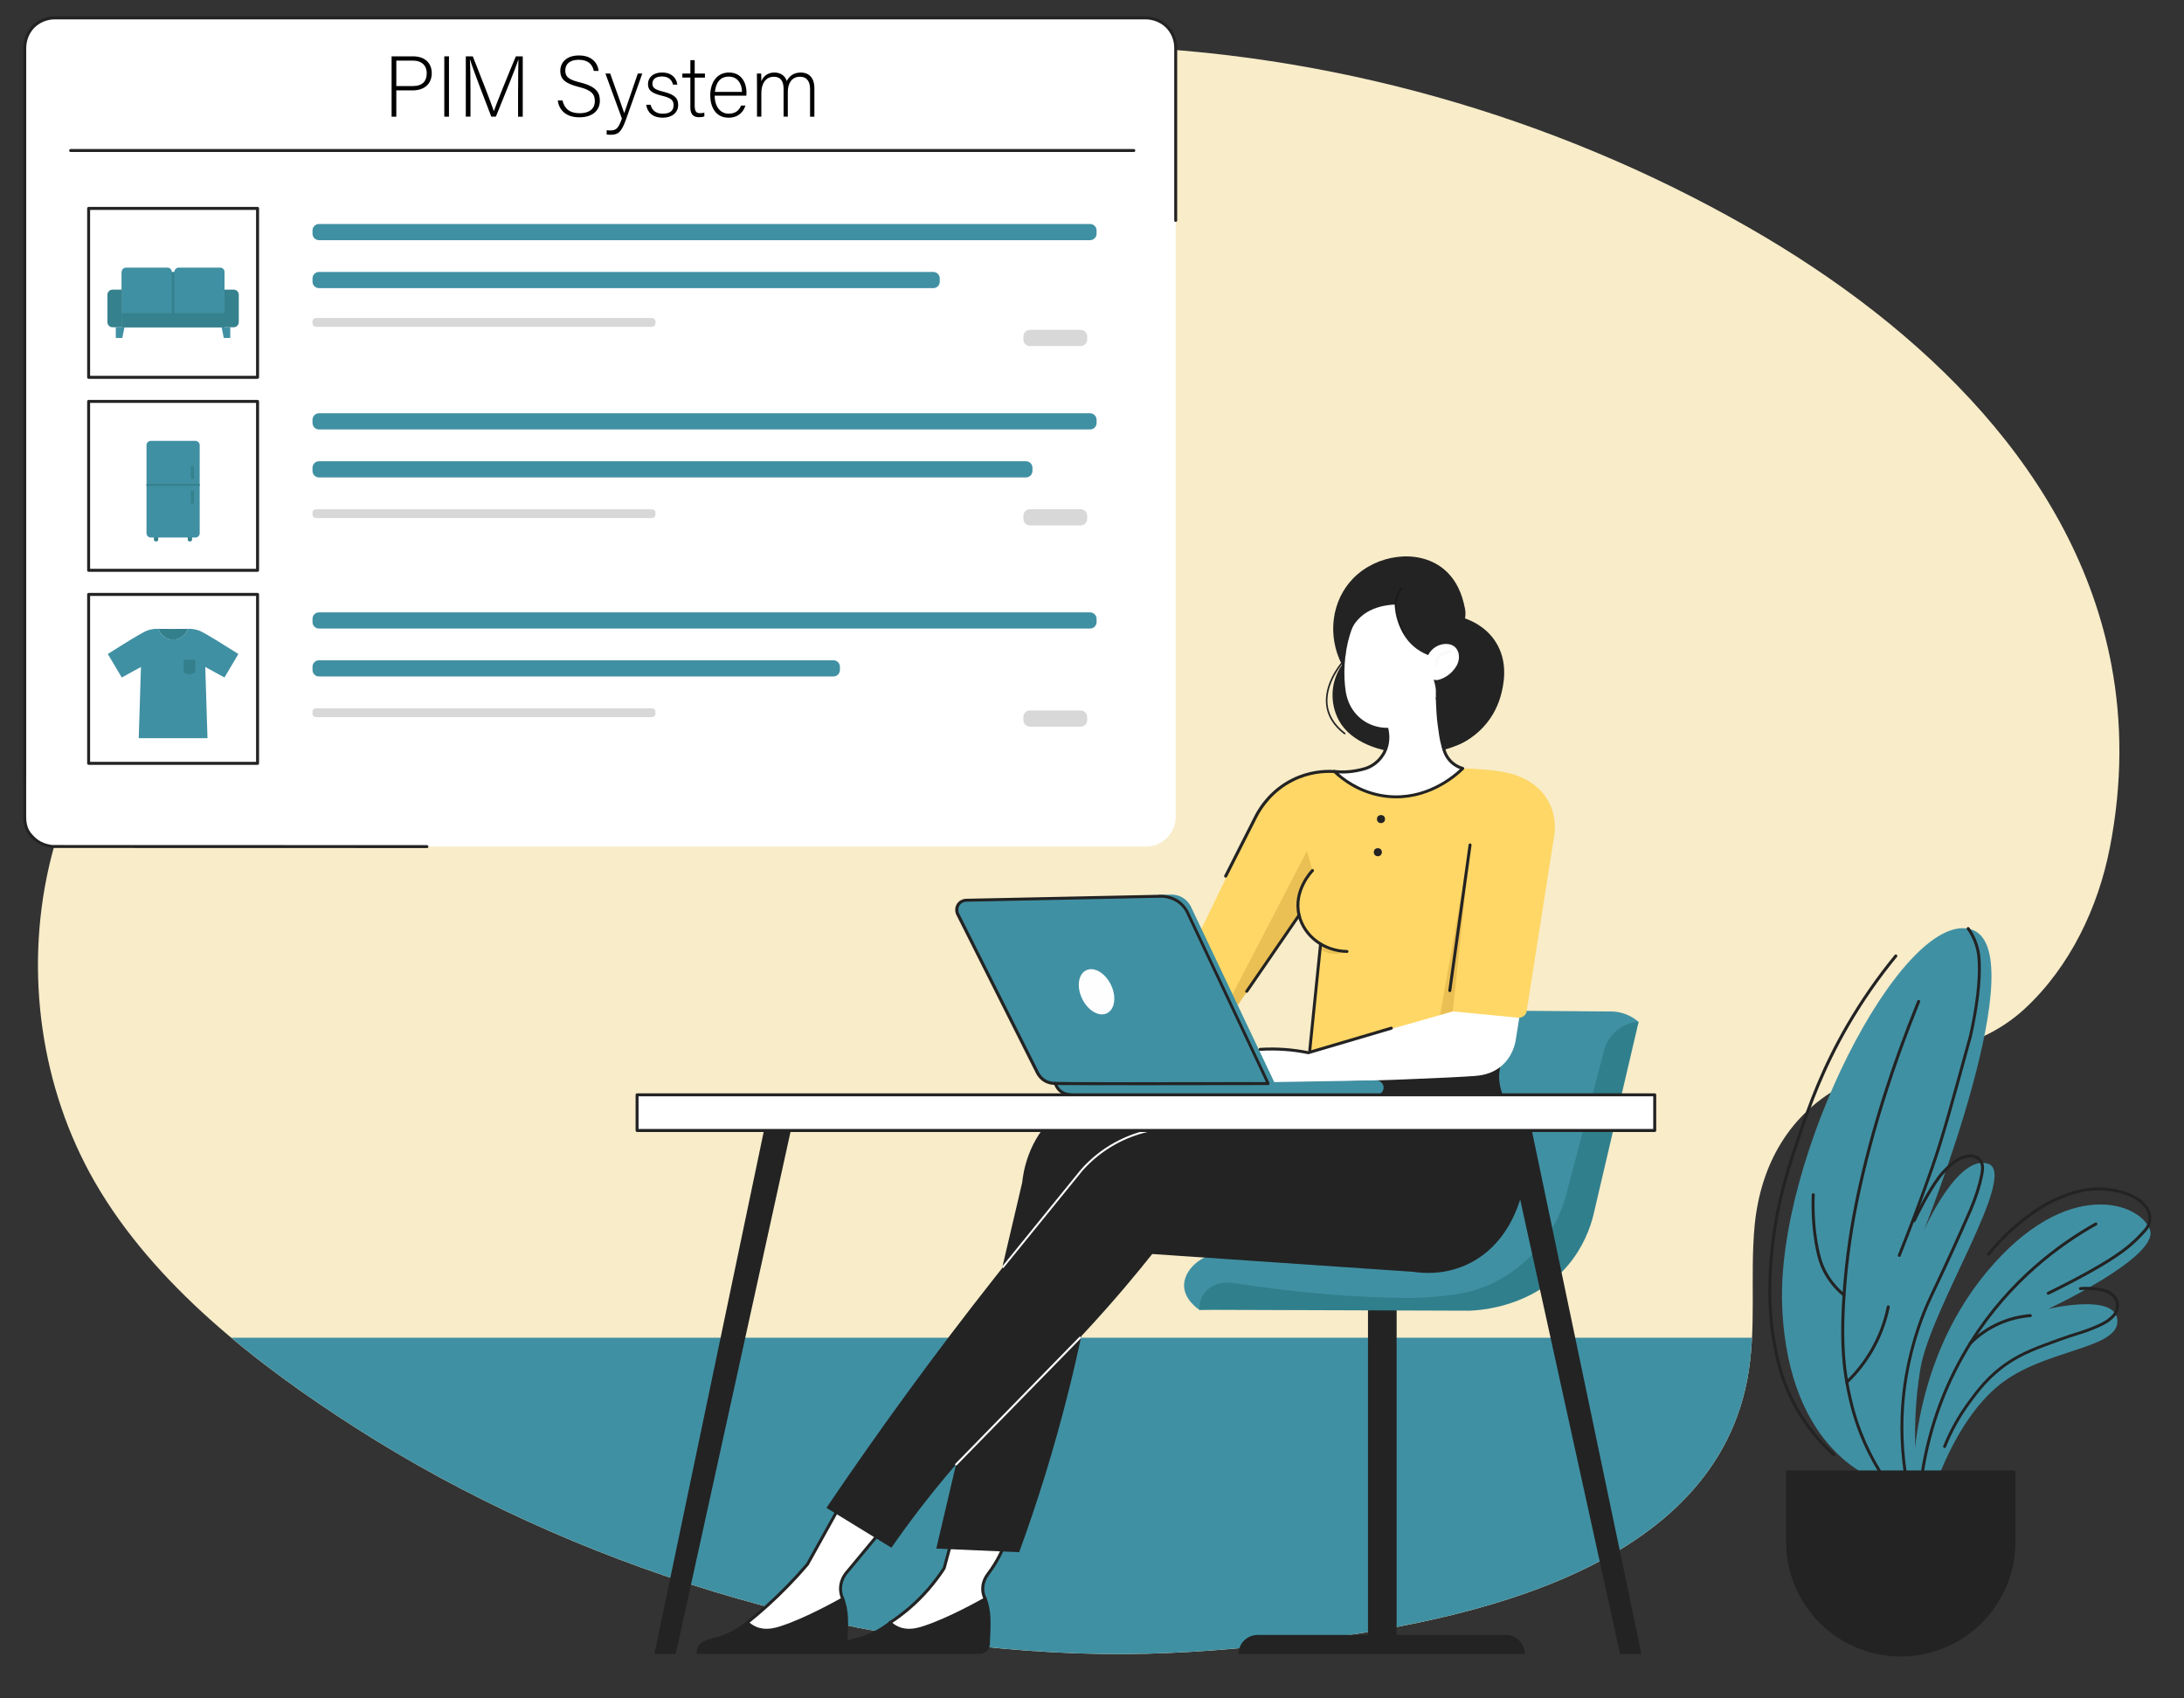 <?xml version="1.0" encoding="utf-8"?>
<!-- Generator: $$$/GeneralStr/196=Adobe Illustrator 27.6.0, SVG Export Plug-In . SVG Version: 6.00 Build 0)  -->
<svg version="1.1" id="Layer_1" xmlns="http://www.w3.org/2000/svg" xmlns:xlink="http://www.w3.org/1999/xlink" x="0px" y="0px"
	 viewBox="0 0 4437.8 3451.6" style="enable-background:new 0 0 4437.8 3451.6;" xml:space="preserve">
<rect x="0" y="0" width="4437.8" height="3451.6" fill="#333333" stroke="none"/>
<style type="text/css">
	.st0{fill:#F8ECC9;}
	.st1{fill:#4090A3;}
	.st2{fill:#FFFFFF;}
	.st3{fill:#232323;}
	.st4{opacity:0.3;}
	.st5{opacity:0.2;}
	.st6{fill:#FED766;}
	.st7{fill:#EABF53;}
	.st8{fill:#FEFEFE;}
	.st9{fill:#307F8C;}
	.st10{fill:#35818E;}
	.st11{fill:#337F8C;}
	.st12{fill:#D8D8D8;}
</style>
<path class="st0" d="M4290.5,1352.3c21.6,115.6,22.2,239-3.3,370.1c-23.7,121.8-80.8,241.9-172.4,327.1
	c-105.4,98.1-241.6,90.3-364.9,153.6c-113.2,58.1-172.8,163.3-184.6,288.3c-9.8,104.2,4.8,210.6-15.1,313.4
	c-78,402.6-610.8,498.3-949,536.4c-119.6,13.5-240.9,22-361.4,20.2c-524-7.9-1075.5-176.9-1516.6-459.3
	c-200.1-128.1-410.9-291.4-531.1-500.9C82.7,2210.5,50.7,1977.4,99,1763.5c10.7-47.2,25.3-93.5,43.9-138.2
	c65.9-158.3,183.8-302.3,344.3-362.6c95.2-35.7,206.5-43.9,279-115.1c84.1-82.6,82.6-215.2,105.4-330.8
	c96.2-487.4,648.9-678.6,1084.2-715.5c94.4-8,189.2-10.3,283.9-7.8c458.7,12.3,914.3,140.5,1312.5,368.3
	C3908.8,665.7,4218,964.7,4290.5,1352.3z"/>
<path class="st1" d="M469.9,2718.6c81.2,68,168.2,128.9,253.3,183.4c441.1,282.4,992.6,451.4,1516.6,459.3
	c120.5,1.8,241.7-6.7,361.4-20.2c338.3-38.1,871.1-133.8,949-536.4c5.5-28.5,8.4-57.2,9.8-86.1H469.9z"/>
<path class="st2" d="M2328.6,1720.5H110.7c-33.4,0-60.4-27-60.4-60.4V96.6c0-33.4,27-60.4,60.4-60.4h2217.9
	c33.4,0,60.4,27,60.4,60.4v1563.5C2389,1693.5,2361.9,1720.5,2328.6,1720.5z"/>
<path class="st3" d="M50.3,1581.3c-1.7,0-3-1.4-3-3V96.6c0-6.3,1.4-28,19-45.3c16.7-16.3,36.6-18.1,44.4-18.1h2216.2
	c6.8-0.1,30.7,1,48.6,20.8c15.2,16.7,16.6,36.3,16.5,44v350c0,1.7-1.4,3-3,3c-1.7,0-3-1.4-3-3v-350c0.1-7-1.1-24.7-14.9-39.8
	c-16.3-17.9-37.9-18.9-44.1-18.8H110.7c-5.5,0-24.7,1.2-40.2,16.4C54.6,71.3,53.4,91,53.3,96.6v1481.6
	C53.3,1579.9,52,1581.3,50.3,1581.3z"/>
<path class="st3" d="M867.6,1723.5C867.6,1723.5,867.6,1723.5,867.6,1723.5l-761.2-0.2c-0.1,0-0.2,0-0.4,0
	c-11.5-1.3-27.9-5.7-40.6-18.8l-0.5-0.5c-7.5-7.6-17.7-18.1-17.7-43.9v-85.3c0-1.7,1.4-3,3-3c1.7,0,3,1.4,3,3v85.3
	c0,23.3,8.8,32.4,15.9,39.7l0.5,0.5c11.5,11.8,26.3,15.7,36.8,17l761,0.2c1.7,0,3,1.4,3,3C870.7,1722.2,869.3,1723.5,867.6,1723.5z"
	/>
<path class="st3" d="M2303.9,308.9H143.5c-1.7,0-3-1.4-3-3c0-1.7,1.4-3,3-3h2160.4c1.7,0,3,1.4,3,3
	C2307,307.5,2305.6,308.9,2303.9,308.9z"/>
<rect x="2779.7" y="2566" class="st3" width="58.2" height="795.3"/>
<path class="st3" d="M2516.6,3361.3h581.8l0,0c0-21.3-17.3-38.6-38.6-38.6h-504.6C2533.9,3322.7,2516.6,3340,2516.6,3361.3
	L2516.6,3361.3z"/>
<path class="st1" d="M2437,2662c-4.5-3.1-30.2-21.4-31-48.3c-0.9-31.9,33.7-67,85.1-69.2c352.1-31.9,455.8-111,476.7-184.8
	c17.4-61.4-14.4-147.8,44.6-234c24.9-36.4,56.2-58.6,78.4-71.5c58.8,0.5,117.7,0.9,176.5,1.4c7.9-0.4,21.5-0.1,36.9,5.9
	c11.5,4.5,19.9,10.6,25.3,15.3c-39.1,79.7-59.7,147.3-71.2,193.7c-25.8,103.7-25.4,178-85.6,255.9c-23.2,30-46,48.3-55.5,55.5
	c-59.3,45.1-122,56.6-155.7,60.1C2786.7,2648.6,2611.9,2655.3,2437,2662z"/>
<path class="st3" d="M2925.4,1245.6c-13.6,31.9,89.3,77.6,96.6,169.5c1,12,2.9,36.5-10.3,58.9c-46,77.6-243.7,78.5-291.1-9.8
	c-19.3-35.9-16.9-79.5,6.3-113.1c-30.8-59.8-21-131.2,22.9-175.9c47.6-48.4,129.9-60.1,181-20.9c30.7,23.6,40.6,58.3,44,74.1
	C2940.2,1229.3,2928.8,1237.5,2925.4,1245.6z"/>
<path class="st2" d="M2855.8,1617.7c-12.1,1.2-69.3,5.4-121-30.4c-10.2-7.1-18-14.1-23.2-19.4c8.5,0.4,20.8,0.6,35.5-0.8
	c19.1-1.9,28.6-2.8,38.4-8c22.1-11.8,30.9-34.3,32.1-39.9c0.4-1.8,1.9-10.5,2.7-16.8c0,0,0,0,0,0c1.1-9,2-39.3,2.7-99.4l0.4-2
	l46.7-14.7l47-3.5c-0.2,17.8,0.2,34.2,0.9,48.9c0.8,15.5,1.3,25.9,3,39.1c4.5,34.9,7.6,59.4,26,76.4c5.8,5.4,13.9,10.8,25.3,14.4
	C2961.4,1572.6,2920.8,1611.5,2855.8,1617.7z"/>
<path class="st2" d="M2820.3,1499.3c9.8-2.1,24.7-6.4,39.9-16.3c25.7-16.6,36.6-38.7,40.7-48.2c-26.5,13-53,26-79.4,39
	C2821.1,1482.3,2820.7,1490.8,2820.3,1499.3z"/>
<path class="st2" d="M2943.3,1307.2c-9.7,73.6-12.1,104.9-51.3,141.7c-59,55.4-145,31.4-157.4-42.8c-10.6-66.8,6.6-175.8,79.4-203.3
	C2886.7,1175.2,2952.9,1233.5,2943.3,1307.2z"/>
<path class="st3" d="M2917.7,1421.6c7.4-6.7,18.2-18.2,25.4-34.9c31.3-71.9-25-188.5-95.5-195.7c-31.9-3.3-57.7,17-61.6,19.7
	c-56,39.5-52.3,123.8-52.3,123.8c3.2-140.4,153.7-101,153.7-101c-3.7,44.3,17,105,17,105c4.4,25.4,7.9,39.7,10.3,48.2
	c0.2,0.9,0.7,2.3,1.1,4.2c0.4,1.8,1.2,5.2,1.6,9.2c0.2,2,0.3,3.7,0.2,17.2C2917.7,1419.1,2917.7,1420.6,2917.7,1421.6z"/>
<path class="st3" d="M2903.4,1176.6c88.2,20.6,73.4,80.2,73.4,80.2c12.2,4.2,40.7,16,60.6,45.1c30,44,16.7,94.2,12.5,110.4
	c-4.2,15.8-13.9,42.5-37.4,67c-20.4,21.3-42.2,31.7-54.8,36.6c2.5-1.1,53.1-25.4,56.9-74.5c2.5-32.5-17.1-56.3-21.9-62.5
	c-14.5-18.6-37.3-34.7-71.6-41.9c-89.8-19.1-87.2-114.4-87.2-114.4S2854,1165.2,2903.4,1176.6z"/>
<path class="st4" d="M2853.7,1288.8c0.2,0,0.4-0.1,0.6-0.2c0.8-0.5,1-1.4,0.5-2.2c-35.3-58.6-6.7-88.6-6.4-88.9
	c0.6-0.6,0.6-1.6,0-2.3c-0.6-0.6-1.6-0.6-2.3,0c-0.3,0.3-30.6,32.1,6,92.8C2852.4,1288.6,2853.1,1288.9,2853.7,1288.8z"/>
<path class="st3" d="M2732.8,1492.3c0.4-0.1,0.7-0.3,0.9-0.6c0.5-0.7,0.4-1.7-0.3-2.2c-21.7-16.5-33.7-36.3-35.8-58.7
	c-4-44,31.8-84.1,32.2-84.5c0.6-0.7,0.5-1.7-0.1-2.3c-0.7-0.6-1.7-0.6-2.3,0.1c-0.4,0.4-37.2,41.5-33,87c2.1,23.4,14.6,43.9,37,61
	C2731.9,1492.3,2732.4,1492.4,2732.8,1492.3z"/>
<path class="st2" d="M2959.3,1353.7c-9.1,15.3-23.6,24.8-36.8,28c-19.8,4.8-29.1-27-22-46.7c6.5-17.8,26.1-29.5,45.1-25.5
	C2964.4,1313.5,2969.7,1336.3,2959.3,1353.7z"/>
<path class="st5" d="M2918.2,1351.1c0.7-0.2,1.2-0.7,1.2-1.4c0.6-6.7,3.9-13,9-17.4c5.1-4.4,11.9-6.6,18.5-6.2
	c0.9,0.1,1.7-0.6,1.7-1.5c0.1-0.9-0.6-1.6-1.5-1.7c-7.5-0.5-15.1,2-20.8,6.9c-5.8,4.9-9.4,12.1-10.1,19.6c-0.1,0.9,0.6,1.7,1.4,1.7
	C2917.9,1351.1,2918.1,1351.1,2918.2,1351.1z"/>
<path class="st2" d="M2918.1,1351c0.7-0.2,1.2-0.7,1.2-1.4c0.6-6.7,3.9-13,9-17.4c5.1-4.4,11.9-6.6,18.5-6.2
	c0.9,0.1,1.7-0.6,1.7-1.5c0.1-0.9-0.6-1.6-1.5-1.7c-7.5-0.5-15.1,2-20.8,6.9c-5.8,4.9-9.4,12.1-10.1,19.6c-0.1,0.9,0.6,1.7,1.4,1.7
	C2917.7,1351.1,2917.9,1351.1,2918.1,1351z"/>
<path class="st2" d="M1808.8,3294.1c24.2-15,53.7-37.3,81.5-69.6c11.1-12.9,20.4-25.6,28.1-37.6c17-61.6,34-123.2,51-184.8
	c36.6,14.3,73.3,28.6,109.9,42.9c-33.6,89.6-54.2,130.7-67.5,147.7c-3.5,4.4-16.5,20.2-15,39.9c0.6,7.6,3.1,13.5,4.9,16.9
	c-28.8,38.2-59.4,59.9-79.5,71.8c-29.5,17.5-61,36.1-85.8,22.9C1815.3,3332.8,1810.2,3304.4,1808.8,3294.1z"/>
<path class="st3" d="M2003.7,3244.9c2,5.3,4.5,12.9,6.4,22.3c2.6,12.9,2.9,23.5,2.5,41c-0.2,9.6-0.6,21-1.3,33.7
	c-0.6,10.9-9.7,19.4-20.5,19.4h-285.2c-0.4-3.4-0.5-8.3,1.7-13.3c6.2-14,25.5-17.5,37.2-20.5c16-4.2,38.3-12.9,64.4-33.4
	c3.5,3.6,9.2,8.5,17.2,11.9c18.5,8,37.2,3,52-1.9C1929.2,3287.1,1992.5,3251.3,2003.7,3244.9z"/>
<path class="st2" d="M1519.3,3294.1c25.3-18,53.4-40.8,81.5-69.6c15.1-15.4,28.4-30.7,40.1-45.3c31.7-55.6,63.4-111.2,95.2-166.9
	c32.1,16.4,64.2,32.8,96.3,49.2c-54.6,61.9-93.9,110-109.9,131.1c-5.8,7.7-16.4,22-15,39.9c0.6,7.6,3.1,13.5,4.9,16.9
	c-28.8,38.2-59.4,59.9-79.5,71.8c-29.5,17.5-61,36.1-85.8,22.9C1525.8,3332.8,1520.7,3304.4,1519.3,3294.1z"/>
<path class="st3" d="M1714.2,3244.9c2,5.3,4.5,12.9,6.4,22.3c2.6,12.9,2.9,23.5,2.5,41c-0.2,9.6-0.6,21-1.3,33.7
	c-0.6,10.9-9.7,19.4-20.5,19.4H1416c-0.4-3.4-0.5-8.3,1.7-13.3c6.2-14,25.5-17.5,37.2-20.5c16-4.2,38.3-12.9,64.4-33.4
	c3.5,3.6,9.2,8.5,17.2,11.9c18.5,8,37.2,3,52-1.9C1639.6,3287.1,1702.9,3251.3,1714.2,3244.9z"/>
<path class="st3" d="M2230.3,2221.3c-19.7,5-52.4,16.2-83.5,43.2c-58.8,51.1-67.9,120.5-69.7,138.6
	c-58.2,248-116.4,496.1-174.6,744.1c56.1,2.4,112.3,4.9,168.4,7.3c36.2-99,71-209.2,101.1-330.1c21.1-84.6,37.6-165.5,50.5-241.7
	c14.7-22.2,38.7-53.4,75.1-81.9c83.6-65.6,158.9-59.3,236.3-91.5c57.6-23.9,131.1-75.3,196-196.7
	C2563.4,2215.5,2396.9,2218.4,2230.3,2221.3z"/>
<path class="st3" d="M3035.2,2201.2c15.3,18.3,38.6,51,51.9,97.4c6.8,23.9,23.8,86.8-4.6,157.5c-7.4,18.4-34,84.6-105.6,115.6
	c-44.8,19.4-86.1,15.9-105.5,13c-176.7-12.1-353.4-24.1-530.1-36.2c-29.8,37.5-76.1,93.7-136.6,158.9
	c-81.1,87.4-125.8,124-188.5,188.5c-53.1,54.6-126.5,136.7-204.9,249.5c-44-27-88-54-132-81c103.2-152.7,217.3-310,343.3-469.8
	c55.8-70.8,111.6-139,167.1-204.8c15-19.5,45.4-53.1,94.9-75.4c28-12.6,53.8-17.8,73-20c105.6-6.7,211.3-13.5,316.9-20.2
	c5.9-19.6,11.8-39.2,17.8-58.7C2806.7,2210.6,2921,2205.9,3035.2,2201.2z"/>
<path class="st6" d="M2972.2,1561.5c10.3,0.2,25.2,0.8,43,2.4c11.1,1,17.8,1.6,25.5,2.7c18,2.7,46.3,6.9,72.8,25.7
	c5.7,4.1,16,11.5,25.7,24.8c2.6,3.6,11.5,16.3,16.6,35.5c4.9,18.8,3.9,35,2.4,45.1c-18.8,119.9-37.6,239.8-56.5,359.7
	c-0.6,1.5-1.7,3.9-3.9,6.1c-4.1,4.1-9.1,4.8-10.7,5c-66.3,21.6-144.1,42.1-232.2,56.7c-70.7,11.7-136.1,17.7-194.7,20.1
	c7.8-74.8,15.7-149.7,23.5-224.5c-7.1-4.8-16.9-12.6-25.9-24.6c-10.6-14-15.7-27.6-18.2-36.4c-41.6,61.1-83.1,122.1-124.7,183.2
	c-25.8-49.1-51.7-98.2-77.5-147.3c38.3-79.2,76.7-158.4,115-237.6c11.1-22.9,31.6-49.4,66.2-69c35.7-20.2,71.7-22.1,92.8-21.3
	c14.3,13.4,46.5,39.6,94.4,47.8C2896.5,1631.3,2963.9,1569.4,2972.2,1561.5z"/>
<path class="st3" d="M3051.8,2102.3c2.7,11.5,5.4,22.9,8.2,34.4c-5.3,9.5-16.7,32.8-13.1,62.7c1.5,12.8,5.3,23.2,8.9,30.7
	c-92.9,9.3-197.3,13.1-311.1,6.4c-42.3-2.5-83-6.3-121.9-11c33.2-22.6,73.4-45.9,120.8-66.1
	C2865.8,2107.2,2978.3,2100.1,3051.8,2102.3z"/>
<path class="st7" d="M2951.9,2055.6c12.5-117.2,25-234.5,37.6-351.7c-21.6,122.9-43.2,245.8-64.9,368.8
	C2933.7,2066.9,2942.8,2061.2,2951.9,2055.6z"/>
<path class="st7" d="M2639.6,1859.8c-2.1-7.8-5.9-26.2,0.5-48.3c6.7-23.1,20.8-37,26.9-42.3c-3.8-13.2-7.6-26.4-11.4-39.6
	c-50.4,97.1-100.8,194.2-151.2,291.2c3.5,7.4,7,14.8,10.5,22.2C2556.5,1981.9,2598.1,1920.9,2639.6,1859.8z"/>
<circle class="st3" cx="2806.1" cy="1664.6" r="8.2"/>
<circle class="st3" cx="2799.7" cy="1731.9" r="8.2"/>
<path class="st7" d="M2683.8,1920.8c4.1,3.2,9.8,6.8,17.1,9.6c15.4,5.8,29.1,4.4,36.1,3.2c-4.9,2.1-15,5.7-28.1,4.6
	c-12.5-1-21.5-5.7-26-8.5C2683.2,1926.8,2683.5,1923.8,2683.8,1920.8z"/>
<path class="st2" d="M3087.1,2068.5c-45.1-4.3-90.1-8.6-135.2-13c-98,27.9-195.9,55.9-293.9,83.8c-12.1-2.5-25.5-4.6-40.1-5.9
	c-22.5-2.1-42.8-1.9-60.3-0.6c10.9,23,21.8,45.9,32.7,68.9c205.9-4.9,357.7-11.4,406-15c11.3-0.8,33.5-3.3,52.6-18.7
	c25.3-20.3,30-48.3,31-54.6C3082.3,2098.4,3084.7,2083.5,3087.1,2068.5z"/>
<path class="st1" d="M2354.9,1818.5c8.2-0.1,16.3-0.3,24.5-0.4c4.1-0.1,12.7,0.3,21.9,5.2c11,5.9,16.3,14.9,18.2,18.5
	c56.6,119.1,113.2,238.2,169.7,357.3c69.7-1.2,139.4-2.3,209.1-3.5c6.7,1,12,6.2,13,12.5c1.1,7.3-3.6,14.7-11.3,16.8
	c-26.8,0.2-594.5,3.3-625.9,0c-12.4-1.3-20-7.9-20-7.9c-10.8-9.3-11.4-22.4-11.4-24.6C2213.4,2067.8,2284.1,1943.2,2354.9,1818.5z"
	/>
<path class="st1" d="M2576.9,2202.1c-241.7,0.6-418.6,0.4-435.1-0.4c-8.5-0.4-14.2-2.9-17.3-4.6c-10-5.3-14.7-13.6-16.4-16.8
	c-53.7-106.9-107.4-213.8-161.2-320.7c-4-6.9-3.9-15.2,0.3-21.5c5-7.4,13.5-8.4,14.7-8.5c131.8-2.7,263.6-5.5,395.4-8.2
	c5.6-0.1,22.1,0.5,37.1,11.2c8.6,6.1,14,13.7,17.3,19.6C2466.9,1968.7,2521.9,2085.4,2576.9,2202.1z"/>
<path class="st3" d="M2322.4,2205.5c-103.3,0-170.6-0.2-180.7-0.7c-6.9-0.3-13.1-2-18.6-4.9c-10.1-5.4-15.4-13.7-17.7-18.1
	l-161.2-320.7c-4.5-7.7-4.3-17.4,0.5-24.6c5.5-8.2,14.3-9.6,16.9-9.9c0.1,0,0.2,0,0.2,0l395.4-8.2c6.6-0.1,23.5,0.7,38.9,11.7
	c7.3,5.2,13.4,12.1,18.2,20.6c0,0.1,0.1,0.1,0.1,0.2l165.1,350c0.4,0.9,0.4,2-0.2,2.9s-1.5,1.4-2.6,1.4
	C2479.9,2205.3,2392.8,2205.5,2322.4,2205.5z M1962.3,1832.6c-1.6,0.2-8.3,1.2-12.3,7.2c-3.5,5.3-3.6,12.4-0.2,18.3l161.3,320.9
	c1.9,3.8,6.5,10.9,15.1,15.5c4.7,2.5,10.1,3.9,16,4.2c16.7,0.8,193.2,1,430.1,0.4l-163-345.6c-4.3-7.6-9.8-13.9-16.4-18.5
	c-14-9.9-29.3-10.7-35.3-10.6L1962.3,1832.6z"/>
<ellipse transform="matrix(0.901 -0.434 0.434 0.901 -653.715 1167.876)" class="st8" cx="2228.3" cy="2014.2" rx="32.5" ry="48.5"/>
<path class="st9" d="M3329.6,2076.7c-30.7,131.3-61.5,262.7-92.2,394c-6.5,25.5-20.2,63.4-50.5,99.7
	c-72.3,86.5-179.9,92.5-201.2,93.3c-182.9-0.6-365.7-1.2-548.6-1.8c-0.2-5.9,0.3-20.1,9.7-33.2c12-16.6,33.5-24.8,55.9-21.8
	c88.7,13.7,158.2,20.6,204.8,24.3c40.9,3.2,73.1,4.7,99.4,5.5c42.6,1.2,64.8,1.8,91.2,0c44.1-3.1,86.9-6.1,134.5-28.7
	c77.7-36.9,115.4-100.8,125-118.1c13.1-23.8,20.4-45.4,24.6-60.8c26.1-99.3,52.1-198.5,78.2-297.8c2-6.5,8.6-24.8,27.2-38.9
	C3304.8,2079.3,3322.6,2077.2,3329.6,2076.7z"/>
<path class="st3" d="M1554.8,2285.9c-75,358.5-150,716.9-225.1,1075.4c14.5,0,29,0,43.4,0c79.7-362.5,159.4-725,239-1087.5
	C1593.1,2277.8,1574,2281.9,1554.8,2285.9z"/>
<path class="st3" d="M3110.2,2285.9c75,358.5,150,716.9,225.1,1075.4c-14.5,0-29,0-43.4,0c-79.7-362.5-159.4-725-239-1087.5
	C3072,2277.8,3091.1,2281.9,3110.2,2285.9z"/>
<path class="st2" d="M2038.3,2576.9c-0.4,0-0.9-0.1-1.3-0.5c-0.9-0.7-1-2-0.3-2.9l159.6-196.6c19.5-22,42.2-40.3,67.6-54.4
	c20.5-11.4,42.6-20,65.5-25.5c1.1-0.3,2.2,0.4,2.4,1.5c0.3,1.1-0.4,2.2-1.5,2.4c-22.6,5.4-44.3,13.8-64.5,25.1
	c-25,13.9-47.4,31.9-66.5,53.5l-159.6,196.5C2039.5,2576.7,2038.9,2576.9,2038.3,2576.9z"/>
<path class="st2" d="M1942.7,2978.3c-0.5,0-1-0.2-1.4-0.6c-0.8-0.8-0.8-2.1,0-2.9l251.8-257.7c0.8-0.8,2.1-0.8,2.9,0
	c0.8,0.8,0.8,2.1,0,2.9l-251.8,257.7C1943.7,2978.1,1943.2,2978.3,1942.7,2978.3z"/>
<rect x="1294.5" y="2225" class="st2" width="2067.9" height="72.4"/>
<path class="st3" d="M3362.4,2300.5H1294.5c-1.7,0-3-1.4-3-3V2225c0-1.7,1.4-3,3-3h2067.9c1.7,0,3,1.4,3,3v72.4
	C3365.5,2299.1,3364.1,2300.5,3362.4,2300.5z M1297.5,2294.4h2061.8V2228H1297.5V2294.4z"/>
<path class="st3" d="M2837.2,1622.4c-6.2,0-12.5-0.3-18.9-1c-53.9-5.8-91.3-34.6-108.8-51.3c-0.9-0.9-1.2-2.3-0.7-3.5
	c0.6-1.2,1.8-1.9,3.1-1.7c14.5,1.6,28.9,1,42.9-1.6c13-2.5,24.2-4.6,35.9-13.1c11.3-8.2,17.2-18.1,19.8-23.2
	c8.8-17.7,6.8-34.9,4.9-43.6c-0.4-1.6,0.7-3.3,2.3-3.6c1.6-0.4,3.3,0.7,3.6,2.3c2.1,9.5,4.3,28.3-5.4,47.7
	c-2.8,5.6-9.4,16.5-21.7,25.4c-12.8,9.3-25.2,11.7-38.3,14.2c-11.6,2.2-23.6,3-35.7,2.4c18.9,16.3,52.5,38.7,98.7,43.7
	c75.8,8.2,130.8-36.7,147.6-52.5c-7.4-2.8-14.2-7.1-19.8-12.5c-13.1-12.6-16.6-27.9-17.6-35.8c-0.2-1.7,1-3.2,2.7-3.4
	c1.7-0.2,3.2,1,3.4,2.7c0.9,7.2,4.1,20.9,15.8,32.2c6.1,5.9,13.8,10.2,22.1,12.6c1,0.3,1.8,1.1,2.1,2.2c0.3,1,0,2.1-0.8,2.9
	C2964.1,1574,2912.2,1622.4,2837.2,1622.4z"/>
<path class="st3" d="M2945.9,2016.2c-0.1,0-0.3,0-0.4,0c-1.7-0.2-2.8-1.8-2.6-3.4l41.2-296c0.2-1.7,1.8-2.8,3.4-2.6
	c1.7,0.2,2.8,1.8,2.6,3.4l-41.2,296C2948.7,2015.1,2947.4,2016.2,2945.9,2016.2z"/>
<path class="st3" d="M2737,1936.6C2737,1936.6,2736.9,1936.6,2737,1936.6c-48.6-0.9-89.8-32.2-100.3-76.1
	c-12.3-51.7,26.5-91.8,28.1-93.4c1.2-1.2,3.1-1.2,4.3,0s1.2,3.1,0,4.3c-1.6,1.6-38.1,39.3-26.5,87.8c9.9,41.2,48.7,70.6,94.5,71.5
	c1.7,0,3,1.4,3,3.1C2740,1935.3,2738.6,1936.6,2737,1936.6z"/>
<path class="st3" d="M2490.4,1783.6c-0.5,0-0.9-0.1-1.4-0.3c-1.5-0.8-2.1-2.6-1.3-4.1l62-122.4c9.7-18.7,32.5-53.1,75.6-74.5
	c33.5-16.7,65.5-18.7,86.4-17.4c1.7,0.1,3,1.5,2.9,3.2c-0.1,1.7-1.5,3-3.2,2.9c-20.2-1.2-51,0.7-83.3,16.8
	c-41.6,20.7-63.5,53.9-72.9,71.9l-62,122.4C2492.6,1783,2491.5,1783.6,2490.4,1783.6z"/>
<path class="st3" d="M2661.4,2137.5c-0.1,0-0.2,0-0.3,0c-1.7-0.2-2.9-1.7-2.7-3.3l22-216.2c0.2-1.7,1.7-2.9,3.3-2.7
	c1.7,0.2,2.9,1.7,2.7,3.3l-22,216.2C2664.3,2136.3,2663,2137.5,2661.4,2137.5z"/>
<path class="st3" d="M2658.1,2142.4c-0.2,0-0.4,0-0.6-0.1c-15.2-3.1-30.7-5.3-46.1-6.4c-16.8-1.3-33.9-1.3-50.7-0.3
	c-1.7,0.1-3.1-1.2-3.2-2.8c-0.1-1.7,1.2-3.1,2.8-3.2c17.1-1.1,34.5-1,51.6,0.3c15.4,1.2,31,3.3,46.1,6.4l168.2-49.7
	c1.6-0.5,3.3,0.4,3.8,2.1c0.5,1.6-0.4,3.3-2.1,3.8l-168.9,49.9C2658.6,2142.4,2658.4,2142.4,2658.1,2142.4z"/>
<path class="st3" d="M2175,2228c0,0-0.1,0-0.1,0c-4.6-0.2-16.1-1.6-25.1-11c-3.8-4-6.7-9-8.4-14.4c-0.5-1.6,0.4-3.3,2-3.8
	c1.6-0.5,3.3,0.4,3.8,2c1.4,4.5,3.8,8.7,6.9,11.9c7.5,7.8,17.1,9,21,9.1c1.7,0.1,3,1.5,2.9,3.2C2177.9,2226.8,2176.6,2228,2175,2228
	z"/>
<path class="st3" d="M1507.9,3309.3c-0.9,0-1.8-0.4-2.4-1.1c-1.1-1.3-0.9-3.2,0.4-4.3l11.9-9.7c13.7-11,27.2-22.5,40.1-34.2
	c28.4-25.7,55.4-53.5,80.3-82.7l59.8-107.5c0.8-1.5,2.7-2,4.1-1.2c1.5,0.8,2,2.7,1.2,4.1l-59.9,107.8c-0.1,0.2-0.2,0.3-0.3,0.5
	c-25.1,29.5-52.4,57.6-81,83.5c-13,11.8-26.6,23.4-40.4,34.4l-11.9,9.7C1509.3,3309.1,1508.6,3309.3,1507.9,3309.3z"/>
<path class="st3" d="M1712.2,3251.8c-1.2,0-2.3-0.7-2.8-1.8c-2.7-6.2-4.2-12.7-4.5-19.3c-0.6-15.8,6.3-27.9,10.5-33.7
	c0-0.1,0.1-0.1,0.1-0.2l67.6-81.5c1.1-1.3,3-1.5,4.3-0.4c1.3,1.1,1.5,3,0.4,4.3l-67.5,81.4c-3.7,5.2-9.8,15.9-9.3,29.9
	c0.2,5.8,1.5,11.6,4,17.1c0.7,1.5,0,3.3-1.6,4C1713.1,3251.7,1712.7,3251.8,1712.2,3251.8z"/>
<path class="st3" d="M1802.2,3319.3c-0.3,0-0.6,0-0.9-0.1c-1.6-0.5-2.5-2.2-2-3.8l5.9-18.5c0.2-0.7,0.7-1.2,1.2-1.6
	c14.2-9.2,27.9-19.6,40.7-30.6c26.3-22.8,49.4-49.4,68.6-78.9l15-55.4c0.4-1.6,2.1-2.6,3.7-2.1c1.6,0.4,2.6,2.1,2.1,3.7l-15.1,55.9
	c-0.1,0.3-0.2,0.6-0.4,0.9c-19.6,30.2-43.1,57.4-69.9,80.6c-12.7,11-26.3,21.3-40.4,30.5l-5.5,17.4
	C1804.7,3318.4,1803.5,3319.3,1802.2,3319.3z"/>
<path class="st3" d="M2001.3,3251.5c-1.1,0-2.2-0.6-2.7-1.7c-2.7-5.6-4.3-11.5-4.7-17.5c-1.2-16.9,6.8-29.8,11.7-36
	c4.6-6.1,9-12.5,13-19c7.2-11.7,13.5-24.1,18.7-36.8c0.6-1.6,2.4-2.3,4-1.7c1.6,0.6,2.3,2.4,1.7,4c-5.3,13.1-11.8,25.7-19.2,37.7
	c-4.1,6.7-8.6,13.2-13.3,19.5c-4.4,5.5-11.5,17-10.4,31.8c0.4,5.3,1.8,10.4,4.1,15.4c0.7,1.5,0.1,3.3-1.4,4.1
	C2002.2,3251.4,2001.8,3251.5,2001.3,3251.5z"/>
<path class="st3" d="M2533.3,2017.7c-0.6,0-1.2-0.2-1.7-0.5c-1.4-1-1.7-2.8-0.8-4.2l106.4-154.8c1-1.4,2.8-1.7,4.2-0.8
	c1.4,1,1.7,2.8,0.8,4.2l-106.4,154.8C2535.2,2017.2,2534.2,2017.7,2533.3,2017.7z"/>
<path class="st1" d="M3896.9,3009.4c0,0-15.5-103.4,5.2-227.4c20.7-124,199.8-396.2,137.8-416.9c-62-20.7-130.9,136.1-130.9,136.1
	s232.6-580.6,93-613.3c-139.5-32.7-392.8,463.4-380.7,766.6c12.1,303.2,198.1,354.9,198.1,354.9H3896.9z"/>
<path class="st1" d="M3928.6,3030.9c0,0,42.2-141.3,132.7-215.3c90.4-74.1,242.1-72.8,241.2-130.9c-0.9-58.1-140.4-24.6-140.4-24.6
	s224.8-105.5,206.7-160.2s-168-111.6-331.6,84.8c-163.7,196.4-149.9,444.5-149.9,444.5L3928.6,3030.9z"/>
<path class="st3" d="M3862.3,3363.4L3862.3,3363.4c-127,0-230-103-230-230v-142.1h460v142.1
	C4092.3,3260.5,3989.3,3363.4,3862.3,3363.4z"/>
<path class="st3" d="M3862.3,3366.5c-128.5,0-233-104.5-233-233v-142.1c0-1.7,1.4-3,3-3h460c1.7,0,3,1.4,3,3v142.1
	C4095.3,3262,3990.8,3366.5,3862.3,3366.5z M3635.3,2994.4v139.1c0,125.1,101.8,226.9,227,226.9s227-101.8,227-226.9v-139.1H3635.3z
	"/>
<path class="st3" d="M3820.3,2994.4c-1,0-2-0.5-2.6-1.4c-15.9-25.9-29.6-53.3-40.5-81.6c-13.2-34.1-23.5-74.3-29.8-116
	c-4.5-29.9-9.6-80.2-2.9-171.9c5-67.5,14.4-132.8,28.9-199.7c27.1-125.2,68.3-256.3,122.4-389.8c0.6-1.6,2.4-2.3,4-1.7
	c1.6,0.6,2.3,2.4,1.7,4c-54,133.1-95.1,263.9-122.1,388.8c-14.4,66.6-23.8,131.7-28.8,198.9c-6.7,91.1-1.6,141,2.8,170.6
	c6.2,41.3,16.3,81,29.4,114.7c10.8,27.9,24.3,55.1,40,80.6c0.9,1.4,0.4,3.3-1,4.2C3821.4,2994.2,3820.8,2994.4,3820.3,2994.4z"/>
<path class="st3" d="M3752.7,2812c-0.8,0-1.6-0.3-2.2-0.9c-1.2-1.2-1.1-3.1,0.1-4.3c19.6-18.8,36.4-40.3,50-63.7
	c15.8-27.2,27-56.7,33.3-87.7c0.3-1.6,2-2.7,3.6-2.4c1.6,0.3,2.7,1.9,2.4,3.6c-6.5,31.6-17.9,61.7-34,89.5
	c-13.9,23.9-31.1,45.8-51.1,65C3754.2,2811.7,3753.4,2812,3752.7,2812z"/>
<path class="st3" d="M3746.9,2635c-0.7,0-1.4-0.2-1.9-0.7c-17.5-14.5-31.3-31.7-41-51.2c-7.3-14.6-10.9-27.9-14.1-43.5
	c-7.1-34.9-10-72.5-8.5-111.8c0.1-1.7,1.5-3,3.2-2.9c1.7,0.1,3,1.5,2.9,3.2c-1.5,38.8,1.3,75.9,8.4,110.3c3.7,18.1,7.5,29.8,13.5,42
	c9.3,18.7,22.6,35.3,39.4,49.3c1.3,1.1,1.5,3,0.4,4.3C3748.7,2634.6,3747.8,2635,3746.9,2635z"/>
<path class="st3" d="M3906.3,2994.4c-0.2,0-0.3,0-0.5,0c-1.7-0.3-2.8-1.8-2.5-3.5c15.1-95.3,48.6-184.7,99.7-265.7
	c79.1-125.5,181.9-200,254.3-240.4c1.5-0.8,3.3-0.3,4.1,1.2c0.8,1.5,0.3,3.3-1.2,4.1c-71.7,40-173.7,113.9-252.1,238.3
	c-50.6,80.3-83.8,168.9-98.8,263.4C3909,2993.3,3907.7,2994.4,3906.3,2994.4z"/>
<path class="st3" d="M4003.3,2733.3c-0.8,0-1.6-0.3-2.1-0.9c-1.2-1.2-1.2-3.1,0-4.3c17.3-17.4,37.4-31.3,59.8-41.2
	c20.4-9,42-14.5,64.3-16.3c1.6-0.1,3.1,1.1,3.3,2.8c0.1,1.7-1.1,3.1-2.8,3.3c-21.6,1.7-42.6,7-62.4,15.8
	c-21.7,9.6-41.2,23.1-58,39.9C4004.9,2733,4004.1,2733.3,4003.3,2733.3z"/>
<path class="st3" d="M4162,2631.3c-1.1,0-2.2-0.6-2.7-1.7c-0.7-1.5-0.1-3.3,1.4-4.1c17.2-8.4,34.4-17.1,51.2-25.9
	c80.1-42.2,108-64.3,126.2-82c6.4-6.2,12.6-12.7,18.4-19.4c3-3.2,8.1-10,8.9-19.9c0.8-9.6-2.9-16.9-5.1-20.4
	c-0.8-1.3-1.7-2.5-2.6-3.7c-8.7-11.4-19.2-17-24.2-19.6c-30.1-16-70.7-15.5-71.1-15.5c-30.9,0.6-53.8,9.2-68.9,15
	c-35.5,13.4-58.9,31.2-77.6,45.5c-26.9,20.5-51.5,44.5-73,71.3c-1.1,1.3-3,1.5-4.3,0.5s-1.5-3-0.5-4.3
	c21.9-27.2,46.8-51.5,74.1-72.3c19-14.5,42.7-32.6,79.1-46.3c15.5-5.9,39-14.8,70.9-15.4c1.7,0,42.5-0.6,74,16.2
	c5.4,2.9,16.6,8.8,26.2,21.3c1,1.3,2,2.7,2.9,4.1c2.7,4.2,7,12.8,6,24.2c-1,11.8-6.9,19.8-10.4,23.5c-5.8,6.7-12.1,13.3-18.7,19.6
	c-18.5,18-46.8,40.5-127.6,83c-16.8,8.9-34.1,17.6-51.3,26C4162.9,2631.2,4162.5,2631.3,4162,2631.3z"/>
<path class="st3" d="M3951.4,2942.7c-0.4,0-0.8-0.1-1.1-0.2c-1.6-0.6-2.3-2.4-1.7-4c12.9-32.1,29.8-62.4,50.3-90.2
	c17.8-24.1,39.9-54.2,79-80.6c30.5-20.6,60.4-31.4,105.5-47.8c14.8-5.4,30-10.4,44.9-14.9c11.9-3.8,23.6-8.3,34.7-13.4
	c9.6-4.4,16.9-8,24.2-14.7c4.6-4.2,9.4-8.6,11.5-16c0.9-3.2,1.9-9.6-0.8-16.7c-3.1-7.9-9.1-11.8-12.7-14.2c-3.6-2.3-9.1-5-23.1-7
	c-11.2-1.6-22.9-2-34.5-1.2c-1.6,0.2-3.1-1.1-3.3-2.8c-0.1-1.7,1.1-3.1,2.8-3.3c12.1-0.9,24.1-0.5,35.8,1.2
	c15.1,2.2,21.4,5.2,25.5,7.9c4,2.6,11.3,7.4,15.1,17.1c3.4,8.7,2.1,16.5,1,20.5c-2.5,9.1-8.4,14.5-13.2,18.9
	c-8,7.3-15.8,11.1-25.8,15.7c-11.4,5.2-23.3,9.8-35.4,13.6c-14.9,4.5-29.9,9.5-44.7,14.8c-44.7,16.2-74.3,27-104.2,47.2
	c-38.2,25.8-60,55.4-77.5,79.1c-20.1,27.4-36.8,57.3-49.5,88.9C3953.8,2942,3952.6,2942.7,3951.4,2942.7z"/>
<path class="st3" d="M3726.7,2960c-0.7,0-1.5-0.3-2-0.8c-36-32.5-65-70.5-86.1-113.1c-23.4-47-30.9-87-36.3-116.2
	c-9.7-52.2-11.8-111.8-6-177.1c9.5-107.8,36.3-186.1,60.1-255.2c17.2-50.2,43.2-126,96.2-216.8c28.6-49.1,61.3-96.2,97.3-140
	c1.1-1.3,3-1.5,4.3-0.4c1.3,1.1,1.5,3,0.4,4.3c-35.8,43.6-68.3,90.4-96.7,139.2c-52.6,90.3-78.5,165.8-95.7,215.8
	c-23.6,68.8-50.4,146.7-59.8,253.8c-5.7,64.7-3.7,123.8,5.9,175.5c5.4,28.9,12.7,68.4,35.8,114.6c20.8,41.9,49.4,79.3,84.8,111.3
	c1.2,1.1,1.3,3,0.2,4.3C3728.3,2959.7,3727.5,2960,3726.7,2960z"/>
<path class="st3" d="M3859.3,2554.4c-0.4,0-0.8-0.1-1.1-0.2c-1.6-0.6-2.3-2.4-1.7-4c23.7-59.3,46.3-119.5,67-179
	c20.9-59.9,39.8-129,77.6-266.7c13.3-59.7,19.2-109.5,17.7-147.9c-0.4-9.9-1.2-21.5-5.7-35.5c-3.7-11.5-9.2-22.3-16.3-32.3
	c-1-1.4-0.7-3.3,0.7-4.2c1.4-1,3.3-0.7,4.2,0.7c7.5,10.5,13.2,21.9,17.1,34c4.7,14.7,5.6,26.8,6,37.1c1.5,38.9-4.5,89.3-17.9,149.7
	c-37.9,138-56.8,207.1-77.8,267.2c-20.8,59.6-43.4,119.9-67.1,179.2C3861.7,2553.7,3860.6,2554.4,3859.3,2554.4z"/>
<path class="st3" d="M3871.2,2994.4c-1.5,0-2.8-1.1-3-2.6c-8.6-59.7-8.7-119.7-0.5-178.1c6.2-43.6,17.6-89.2,33.2-132
	c9-24.8,16.6-40.7,30.3-69.7c8-17,18-38.1,31.8-68.4c13.3-29.1,26.4-58.6,39-87.5c10.4-25,18-48.9,21.9-69.2
	c1.9-10,2.9-20.2-2.8-27.1c-3.3-3.9-7.8-5.6-9.3-6.1c-8.5-3.1-16.7-0.5-22,1.3c-7.1,2.3-13.3,6-21.5,12.7
	c-14,11.5-23.1,23-26.3,27.4c-22.3,30.2-43.7,74.3-49.8,87.1c-0.7,1.5-2.5,2.2-4.1,1.4c-1.5-0.7-2.2-2.5-1.4-4.1
	c6.1-12.9,27.8-57.4,50.4-88.1c3.4-4.6,12.9-16.6,27.4-28.5c8.8-7.2,15.6-11.2,23.4-13.8c5.8-1.9,15.5-5.1,26-1.3
	c1.9,0.7,7.6,2.8,11.9,8c7.3,8.8,6.3,20.6,4.1,32.1c-4,20.7-11.7,45-22.3,70.4c-12.6,29-25.7,58.5-39.1,87.7
	c-13.8,30.3-23.8,51.4-31.9,68.4c-14.1,29.8-21.1,44.7-30.1,69.2c-15.4,42.4-26.8,87.6-32.9,130.8c-8.2,57.9-8,117.3,0.5,176.4
	c0.2,1.7-0.9,3.2-2.6,3.4C3871.5,2994.4,3871.3,2994.4,3871.2,2994.4z"/>
<path class="st3" d="M3666.9,3169c-1.7,0-3-1.4-3-3v-128.7c0-1.7,1.4-3,3-3c1.7,0,3,1.4,3,3v128.7
	C3669.9,3167.6,3668.6,3169,3666.9,3169z"/>
<g>
	<g>
		<path d="M795.7,114.5h43.8c22.4,0,37.8,12.4,37.8,34.2c0,22.1-15.2,35-39.1,35h-32.9v53.4h-9.6V114.5z M805.3,174.9h33.8
			c19.8,0,28-10.5,28-25.9c0-16.5-10.9-25.8-27.3-25.8h-34.5V174.9z"/>
		<path d="M912.3,114.5v122.6h-9.5V114.5H912.3z"/>
		<path d="M1052.8,180.7c0-24,0.2-46.9,0.7-59.2h-0.5c-4.9,16.5-29.8,76.9-45.4,115.6h-9.3c-11.7-30-37.5-97.2-43.1-115.8h-0.4
			c0.9,14,1.2,42.6,1.2,63.6v52.2h-9.5V114.5h14.2c16.8,42,38,97,42.6,110.9h0.4c2.8-8.9,27.3-70.1,44.5-110.9h14v122.6h-9.5V180.7z
			"/>
		<path d="M1143,204.2c3.7,16.3,14.5,25.9,34.7,25.9c22.4,0,31-11.2,31-24.5c0-13.8-6.1-22.4-33.1-29.1
			c-25.9-6.5-37.1-14.9-37.1-32.6c0-16.1,11.7-31.2,38-31.2c27,0,38.4,16.5,39.9,31.4h-9.8c-2.8-13.1-11.4-22.6-30.7-22.6
			c-17.7,0-27.3,8.2-27.3,21.9c0,13.5,8.1,18.7,30.7,24.3c34.5,8.6,39.6,22.4,39.6,37.1c0,18-13.1,33.6-41.5,33.6
			c-30.7,0-41.9-17.9-44.1-34.3H1143z"/>
		<path d="M1239.9,149.5c17.7,50.1,25.4,70.8,28.4,80.2h0.2c3.5-10.7,10.5-31,27.5-80.2h9.1l-32.9,92.7
			c-9.3,25.9-15.6,31.7-31.4,31.7c-3.2,0-5.3-0.2-8.1-0.5v-8.8c2.6,0.4,5.1,0.5,7.9,0.5c12.6,0,16.6-6.1,23.1-24.2l-33.5-91.4
			H1239.9z"/>
		<path d="M1321.9,212.9c3,11.4,11,18.2,24.9,18.2c15.6,0,21.9-7.2,21.9-17c0-10-4.2-14.9-23.8-19.6c-22.6-5.4-28.2-12.3-28.2-23.8
			c0-12.1,9.1-23.3,28.9-23.3c19.8,0,29.3,12.1,30.7,24.5h-8.8c-1.6-7.4-7.4-16.5-22.2-16.5c-15.2,0-19.6,7.5-19.6,14.5
			c0,8.1,4.2,12.1,21.5,16.3c24.7,6,30.8,14,30.8,27.2c0,15.9-13,25.8-31.4,25.8c-20,0-31.2-10.5-33.6-26.3H1321.9z"/>
		<path d="M1386.5,149.5h16.3v-27.3h8.8v27.3h20.8v8.2h-20.8v56.9c0,9.8,2.1,15.4,10.5,15.4c2.6,0,6.3-0.2,9.1-1.1v7.7
			c-3,1.2-7.2,1.6-10.9,1.6c-11.2,0-17.5-5.6-17.5-19.6v-61h-16.3V149.5z"/>
		<path d="M1452.2,194.4c0.2,22.6,11.6,36.6,28.4,36.6c16.5,0,22.1-9.3,25.2-16.5h8.9c-3.7,11.6-13,24.7-34.5,24.7
			c-26.6,0-37-22.9-37-45.2c0-25,12.4-46.6,38-46.6c27,0,35.6,23.3,35.6,39.8c0,2.5,0,4.9-0.2,7.2H1452.2z M1507.7,186.7
			c-0.2-17.3-9.6-31-26.8-31c-18,0-26.3,12.6-28.2,31H1507.7z"/>
		<path d="M1538.2,172.1c0-7.5,0-15.8-0.2-22.6h8.6c0.2,3,0.5,10.5,0.4,15.6c3.7-8.8,11.7-17.7,26.3-17.7c12.3,0,21.9,6.1,25.4,17.3
			c4.4-9.1,13.1-17.3,28.6-17.3c13.5,0,27.5,7.7,27.5,32.1v57.6h-8.8v-56.6c0-11.7-4.2-24.5-20.5-24.5c-17,0-24.7,13.7-24.7,30.7
			v50.4h-8.6v-56.4c0-12.8-3.9-24.7-20-24.7c-17,0-25.2,15.1-25.2,32.9v48.2h-8.8V172.1z"/>
	</g>
</g>
<path class="st3" d="M523.4,769.9H180.1c-1.7,0-3-1.4-3-3V423.5c0-1.7,1.4-3,3-3h343.3c1.7,0,3,1.4,3,3v343.3
	C526.4,768.5,525.1,769.9,523.4,769.9z M183.1,763.8h337.2V426.6H183.1V763.8z"/>
<path class="st3" d="M523.4,1162.1H180.1c-1.7,0-3-1.4-3-3V815.8c0-1.7,1.4-3,3-3h343.3c1.7,0,3,1.4,3,3v343.3
	C526.4,1160.8,525.1,1162.1,523.4,1162.1z M183.1,1156h337.2V818.8H183.1V1156z"/>
<path class="st3" d="M523.4,1554.4H180.1c-1.7,0-3-1.4-3-3V1208c0-1.7,1.4-3,3-3h343.3c1.7,0,3,1.4,3,3v343.3
	C526.4,1553,525.1,1554.4,523.4,1554.4z M183.1,1548.3h337.2v-337.2H183.1V1548.3z"/>
<g>
	<rect x="247.3" y="552.6" class="st10" width="208.9" height="112.5"/>
	<path class="st1" d="M349.1,645.7H247.3v-93.1c0-4.8,3.9-8.7,8.7-8.7h84.4c4.8,0,8.7,3.9,8.7,8.7V645.7z"/>
	<path class="st1" d="M456.2,645.7H354.4v-93.1c0-4.8,3.9-8.7,8.7-8.7h84.4c4.8,0,8.7,3.9,8.7,8.7V645.7z"/>
	<path class="st10" d="M228.7,665.1h18.6v-76.5h-18.6c-5.8,0-10.4,4.7-10.4,10.4v55.6C218.3,660.4,222.9,665.1,228.7,665.1z"/>
	<path class="st10" d="M474.8,665.1h-18.6v-76.5h18.6c5.8,0,10.4,4.7,10.4,10.4v55.6C485.2,660.4,480.6,665.1,474.8,665.1z"/>
	<path class="st1" d="M349.1,553.1c1.8,0,3.6,0,5.3,0"/>
	<path class="st1" d="M235.3,665.1c0,7.2,0,14.5,0,21.7c4.4,0,8.8,0,13.2,0c1.5-7.2,2.9-14.5,4.4-21.7"/>
	<path class="st1" d="M467.9,665.1c0,7.2,0,14.5,0,21.7c-4.4,0-8.8,0-13.2,0c-1.5-7.2-2.9-14.5-4.4-21.7"/>
	<rect x="247.3" y="636.5" class="st10" width="208.9" height="28.6"/>
</g>
<g>
	<path class="st11" d="M322.2,1278c9.5,0.2,19.1,0.2,28.9,0.2c10.2,0,20.3-0.1,30.3-0.2c-0.7,2.5-3.6,10.7-12.1,16.5
		c-7.9,5.5-16,5.5-18.6,5.4c-2.4-0.1-11.4-0.7-19.4-7.8C325.3,1287,323,1280.8,322.2,1278z"/>
	<path class="st1" d="M456.1,1376.9c-13-7.1-26-14.2-39-21.4c1.5,48.2,3,96.5,4.5,144.7H281.9c1.5-48.2,3-96.5,4.5-144.7
		c-13,7.1-26,14.3-39,21.4c-9.4-15.9-18.9-31.9-28.3-47.8c35.8-22.8,62.9-39.1,73-44.4c2.5-1.3,6.5-3.3,12-4.8
		c7.3-1.9,13.6-2.1,18.1-1.8c0.9,2.7,3.3,9.2,9.7,14.5c1.5,1.2,5.6,4.4,11.9,6c3.3,0.9,6.1,1,8.1,1c2.6,0,11.6-0.4,19.7-7
		c6.4-5.3,8.9-11.7,9.7-14.5c4.5-0.3,10.8-0.1,18.1,1.8c5.5,1.5,9.5,3.4,12,4.8c10.1,5.3,37.2,21.7,73,44.4
		C475,1345,465.5,1360.9,456.1,1376.9z"/>
	<path class="st11" d="M373.3,1341.3c0,8.7,0,17.3,0,26c3.6,1.1,7.2,2.2,10.8,3.4c4.2-1.1,8.3-2.1,12.5-3.2c0-9,0-18,0-26.9
		C388.8,1340.8,381,1341.1,373.3,1341.3z"/>
</g>
<path class="st1" d="M2215,488.1H648.2c-7.3,0-13.2-5.9-13.2-13.2v-6.5c0-7.3,5.9-13.2,13.2-13.2H2215c7.3,0,13.2,5.9,13.2,13.2v6.5
	C2228.3,482.2,2222.3,488.1,2215,488.1z"/>
<path class="st1" d="M1896.4,585.6H648.2c-7.3,0-13.2-5.9-13.2-13.2v-6.5c0-7.3,5.9-13.2,13.2-13.2h1248.2c7.3,0,13.2,5.9,13.2,13.2
	v6.5C1909.6,579.7,1903.6,585.6,1896.4,585.6z"/>
<path class="st12" d="M1324.7,664.2H642.2c-4,0-7.2-3.2-7.2-7.2v-3.5c0-4,3.2-7.2,7.2-7.2h682.5c4,0,7.2,3.2,7.2,7.2v3.5
	C1331.9,661,1328.7,664.2,1324.7,664.2z"/>
<path class="st12" d="M1324.7,1052.9H642.2c-4,0-7.2-3.2-7.2-7.2v-3.5c0-4,3.2-7.2,7.2-7.2h682.5c4,0,7.2,3.2,7.2,7.2v3.5
	C1331.9,1049.6,1328.7,1052.9,1324.7,1052.9z"/>
<path class="st12" d="M1324.7,1457.4H642.2c-4,0-7.2-3.2-7.2-7.2v-3.5c0-4,3.2-7.2,7.2-7.2h682.5c4,0,7.2,3.2,7.2,7.2v3.5
	C1331.9,1454.2,1328.7,1457.4,1324.7,1457.4z"/>
<path class="st12" d="M2195.9,703.3h-103.2c-7.3,0-13.2-5.9-13.2-13.2v-6.5c0-7.3,5.9-13.2,13.2-13.2h103.2
	c7.3,0,13.2,5.9,13.2,13.2v6.5C2209.1,697.3,2203.2,703.3,2195.9,703.3z"/>
<path class="st12" d="M2195.9,1067.8h-103.2c-7.3,0-13.2-5.9-13.2-13.2v-6.5c0-7.3,5.9-13.2,13.2-13.2h103.2
	c7.3,0,13.2,5.9,13.2,13.2v6.5C2209.1,1061.8,2203.2,1067.8,2195.9,1067.8z"/>
<path class="st12" d="M2195.9,1476.8h-103.2c-7.3,0-13.2-5.9-13.2-13.2v-6.5c0-7.3,5.9-13.2,13.2-13.2h103.2
	c7.3,0,13.2,5.9,13.2,13.2v6.5C2209.1,1470.8,2203.2,1476.8,2195.9,1476.8z"/>
<path class="st1" d="M2215,872.8H648.2c-7.3,0-13.2-5.9-13.2-13.2v-6.5c0-7.3,5.9-13.2,13.2-13.2H2215c7.3,0,13.2,5.9,13.2,13.2v6.5
	C2228.3,866.9,2222.3,872.8,2215,872.8z"/>
<path class="st1" d="M2084.6,970.3H648.2c-7.3,0-13.2-5.9-13.2-13.2v-6.5c0-7.3,5.9-13.2,13.2-13.2h1436.5c7.3,0,13.2,5.9,13.2,13.2
	v6.5C2097.9,964.4,2091.9,970.3,2084.6,970.3z"/>
<path class="st1" d="M2215,1277.4H648.2c-7.3,0-13.2-5.9-13.2-13.2v-6.5c0-7.3,5.9-13.2,13.2-13.2H2215c7.3,0,13.2,5.9,13.2,13.2
	v6.5C2228.3,1271.4,2222.3,1277.4,2215,1277.4z"/>
<path class="st1" d="M1693.5,1374.8H648.2c-7.3,0-13.2-5.9-13.2-13.2v-6.5c0-7.3,5.9-13.2,13.2-13.2h1045.3
	c7.3,0,13.2,5.9,13.2,13.2v6.5C1706.7,1368.9,1700.8,1374.8,1693.5,1374.8z"/>
<g>
	<path class="st10" d="M318,1100.3h-1.7c-1.9,0-3.5-1.6-3.5-3.5v-6.6c0-1.9,1.6-3.5,3.5-3.5h1.7c1.9,0,3.5,1.6,3.5,3.5v6.6
		C321.5,1098.7,319.9,1100.3,318,1100.3z"/>
	<path class="st10" d="M386.8,1100.3H385c-1.9,0-3.5-1.6-3.5-3.5v-6.6c0-1.9,1.6-3.5,3.5-3.5h1.7c1.9,0,3.5,1.6,3.5,3.5v6.6
		C390.3,1098.7,388.7,1100.3,386.8,1100.3z"/>
	<path class="st1" d="M397.1,1092.4h-90.7c-4.8,0-8.7-3.9-8.7-8.7v-179c0-4.8,3.9-8.7,8.7-8.7h90.7c4.8,0,8.7,3.9,8.7,8.7v179
		C405.8,1088.5,401.9,1092.4,397.1,1092.4z"/>
	<rect x="297.7" y="983.5" class="st10" width="108.1" height="4"/>
	<path class="st10" d="M391.6,1023.8h-1.2c-1.4,0-2.5-1.1-2.5-2.5v-22c0-1.4,1.1-2.5,2.5-2.5h1.2c1.4,0,2.5,1.1,2.5,2.5v22
		C394.1,1022.7,393,1023.8,391.6,1023.8z"/>
	<path class="st10" d="M391.6,974h-1.2c-1.4,0-2.5-1.1-2.5-2.5v-22c0-1.4,1.1-2.5,2.5-2.5h1.2c1.4,0,2.5,1.1,2.5,2.5v22
		C394.1,972.9,393,974,391.6,974z"/>
</g>
</svg>
